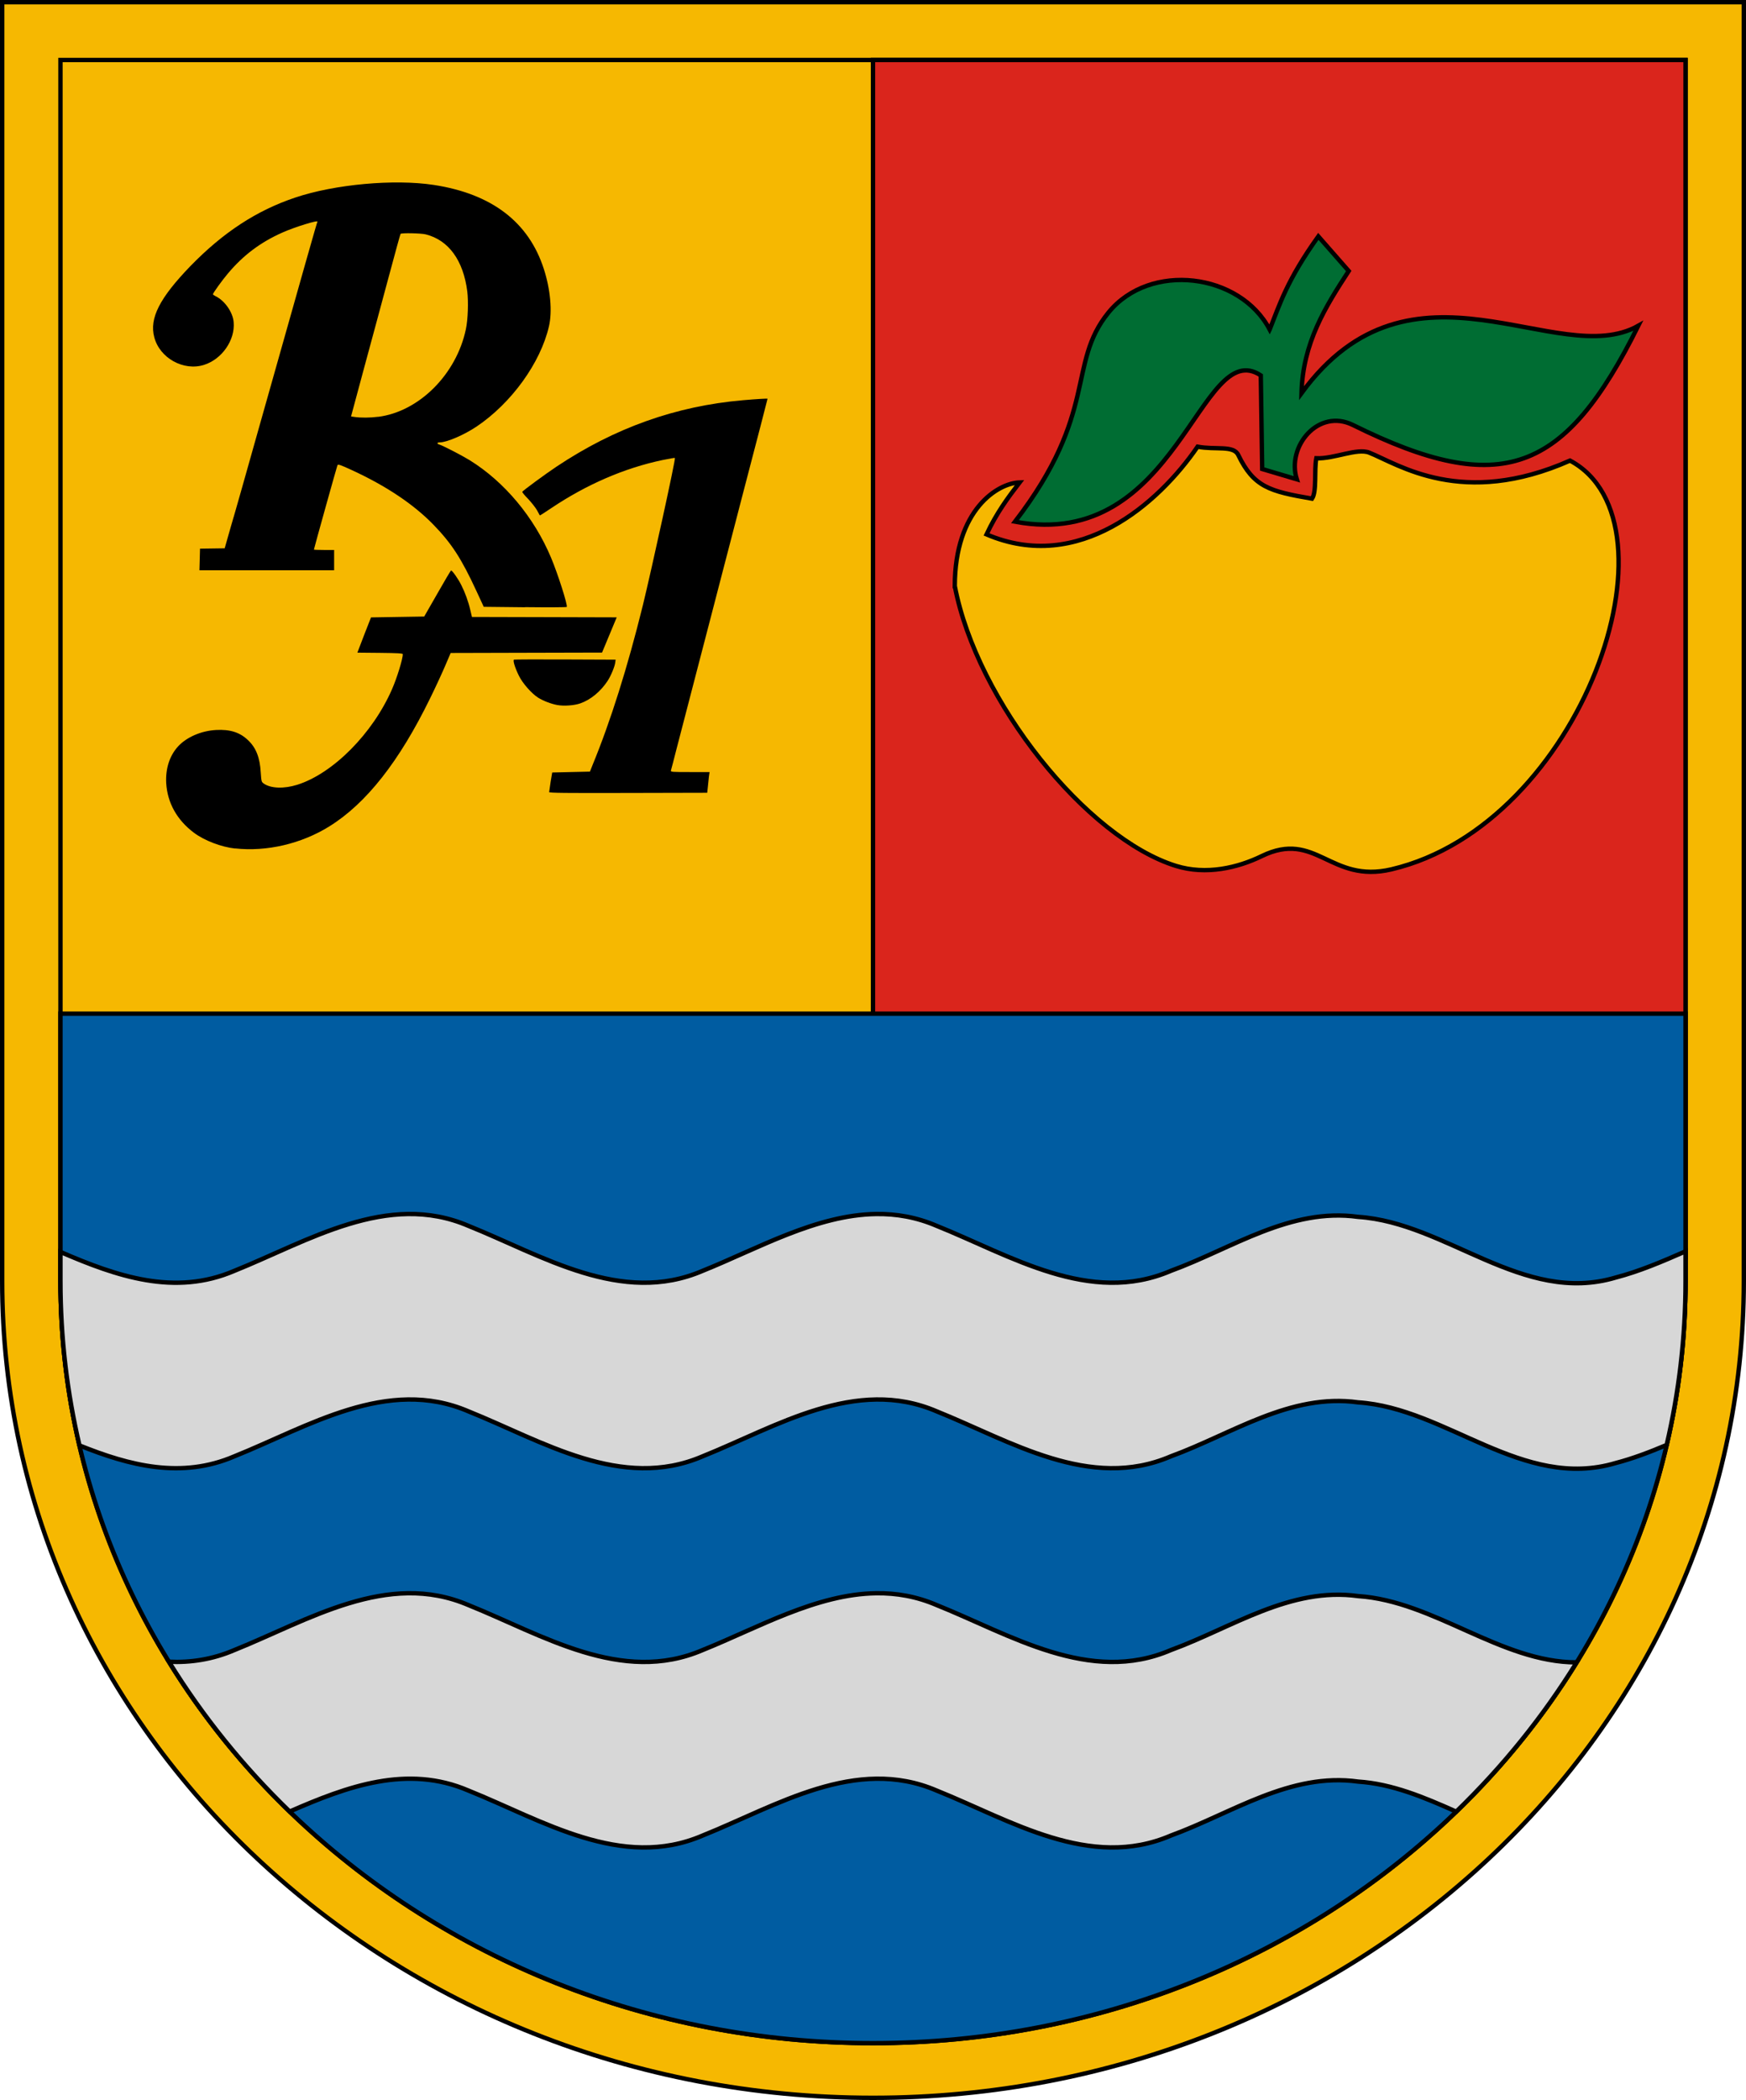 <?xml version="1.0" encoding="UTF-8" standalone="no"?>
<!-- Created with Inkscape (http://www.inkscape.org/) -->

<svg
   xmlns:dc="http://purl.org/dc/elements/1.1/"
   xmlns:cc="http://creativecommons.org/ns#"
   xmlns:rdf="http://www.w3.org/1999/02/22-rdf-syntax-ns#"
   xmlns:svg="http://www.w3.org/2000/svg"
   xmlns="http://www.w3.org/2000/svg"
   xmlns:sodipodi="http://sodipodi.sourceforge.net/DTD/sodipodi-0.dtd"
   xmlns:inkscape="http://www.inkscape.org/namespaces/inkscape"
   sodipodi:docname="HUN Rácalmás Címer.svg"
   viewBox="0 0 598.915 719.896"
   height="719.896"
   width="598.915"
   inkscape:version="0.91 r13725"
   version="1.1"
   id="svg4136">
  <sodipodi:namedview
     borderlayer="false"
     fit-margin-bottom="0"
     fit-margin-right="0"
     fit-margin-left="0"
     fit-margin-top="0"
     inkscape:snap-global="false"
     inkscape:snap-center="true"
     inkscape:snap-object-midpoints="true"
     inkscape:snap-midpoints="true"
     inkscape:snap-bbox-midpoints="true"
     inkscape:snap-bbox-edge-midpoints="true"
     inkscape:bbox-nodes="true"
     inkscape:bbox-paths="true"
     inkscape:snap-bbox="true"
     inkscape:snap-smooth-nodes="true"
     inkscape:object-nodes="true"
     inkscape:snap-intersection-paths="true"
     inkscape:object-paths="true"
     inkscape:current-layer="layer1"
     inkscape:window-maximized="1"
     inkscape:window-y="-8"
     inkscape:window-x="-8"
     inkscape:cy="277.71668"
     inkscape:cx="325.74832"
     inkscape:zoom="0.77901595"
     inkscape:guide-bbox="true"
     showguides="true"
     showborder="true"
     showgrid="false"
     id="namedview4138"
     inkscape:window-height="971"
     inkscape:window-width="1280"
     inkscape:pageshadow="2"
     inkscape:pageopacity="0"
     guidetolerance="10"
     gridtolerance="10"
     objecttolerance="10"
     borderopacity="1"
     bordercolor="#666666"
     pagecolor="#ffffff"
     inkscape:snap-to-guides="true"
     inkscape:snap-nodes="true" />
  <defs
     id="defs4140">
    <clipPath
       clipPathUnits="userSpaceOnUse"
       id="clipPath4282">
      <path
         id="path4284"
         d="m -1482.08,-165.002 a 837.552,853.658 0 0 0 -209.213,27.717 l 209.213,825.941 0,0 209.107,-825.523 a 837.552,853.658 0 0 0 -209.109,-28.135 z"
         style="color:#000000;clip-rule:nonzero;display:inline;overflow:visible;visibility:visible;opacity:1;isolation:auto;mix-blend-mode:normal;color-interpolation:sRGB;color-interpolation-filters:linearRGB;solid-color:#000000;solid-opacity:1;fill:none;fill-opacity:1;fill-rule:nonzero;stroke:#ff00ff;stroke-width:1;stroke-linecap:butt;stroke-linejoin:miter;stroke-miterlimit:4;stroke-dasharray:none;stroke-dashoffset:0;stroke-opacity:1;color-rendering:auto;image-rendering:auto;shape-rendering:auto;text-rendering:auto;enable-background:accumulate"
         inkscape:connector-curvature="0" />
    </clipPath>
    <clipPath
       clipPathUnits="userSpaceOnUse"
       id="clipPath4820">
      <path
         style="color:#000000;clip-rule:nonzero;display:inline;overflow:visible;visibility:visible;opacity:1;isolation:auto;mix-blend-mode:normal;color-interpolation:sRGB;color-interpolation-filters:linearRGB;solid-color:#000000;solid-opacity:1;fill:none;fill-opacity:1;fill-rule:nonzero;stroke:#ff00ff;stroke-width:0.3;stroke-linecap:butt;stroke-linejoin:miter;stroke-miterlimit:4;stroke-dasharray:none;stroke-dashoffset:0;stroke-opacity:1;color-rendering:auto;image-rendering:auto;shape-rendering:auto;text-rendering:auto;enable-background:accumulate"
         d="m -1004.465,815.07 c 0,7.741 -6.276,14.017 -14.017,14.017 -7.742,-8e-5 -14.376,-5.989 -14.376,-13.73 0,-6.235 9.863,-13.587 14.376,-13.587 5.087,0 14.017,7.065 14.017,13.3 z"
         id="path4822"
         inkscape:connector-curvature="0"
         sodipodi:nodetypes="scscs" />
    </clipPath>
    <clipPath
       id="clipPath5483"
       clipPathUnits="userSpaceOnUse">
      <path
         style="fill:none;fill-opacity:1;stroke:#ff00ff;stroke-width:1;stroke-linecap:butt;stroke-linejoin:miter;stroke-miterlimit:4;stroke-dasharray:none;stroke-dashoffset:0;stroke-opacity:1"
         d="m -1767.641,1141.969 c 180.842,-110.709 299.554,-321.756 299.554,-554.46 l 0,-177.784 -599.109,0 0,177.784 c 0,232.704 118.712,443.751 299.554,554.46"
         id="path5485"
         inkscape:connector-curvature="0"
         sodipodi:nodetypes="csccsc"
         inkscape:transform-center-x="-149.77725"
         inkscape:transform-center-y="436.78558" />
    </clipPath>
    <clipPath
       id="clipPath11126"
       clipPathUnits="userSpaceOnUse">
      <path
         style="opacity:1;fill:none;fill-opacity:1;stroke:#000000;stroke-width:1;stroke-linecap:round;stroke-linejoin:miter;stroke-miterlimit:4;stroke-dasharray:none;stroke-dashoffset:0;stroke-opacity:1"
         d="m -1503.817,477.792 -187.864,-7.067 -0.711,-38.117 c 63.937,-5.527 128.274,-9.403 187.035,9.924 l 1.54,35.18"
         id="path11128"
         inkscape:connector-curvature="0"
         sodipodi:nodetypes="ccccc" />
    </clipPath>
  </defs>
  <g
     style="display:inline"
     transform="translate(11883.868,-1837.811)"
     inkscape:label="RASZTER"
     id="layer1"
     inkscape:groupmode="layer" />
  <g
     transform="translate(11883.868,-1837.811)"
     inkscape:label="rajz"
     id="layer2"
     inkscape:groupmode="layer">
    <path
       inkscape:connector-curvature="0"
       id="path4619"
       d="m 47.281,304.446 53.74,-44.548"
       style="fill:none;fill-opacity:1;stroke:#ff00ff;stroke-width:0.5;stroke-linecap:butt;stroke-linejoin:round;stroke-miterlimit:4;stroke-dasharray:none;stroke-dashoffset:0;stroke-opacity:1" />
    <path
       sodipodi:nodetypes="cccccc"
       inkscape:connector-curvature="0"
       id="rect7360"
       d="m -1509.506,690.49 12.201,0 0,3.969 -12.201,0 c -2.392,-1.666 -5.607,-2.015 -8.967,-2.132 3.338,-0.263 6.291,0.183 8.967,-1.838 z"
       style="color:#000000;clip-rule:nonzero;display:inline;overflow:visible;visibility:visible;opacity:1;isolation:auto;mix-blend-mode:normal;color-interpolation:sRGB;color-interpolation-filters:linearRGB;solid-color:#000000;solid-opacity:1;fill:none;fill-opacity:1;fill-rule:nonzero;stroke:#ff00ff;stroke-width:0.3;stroke-linecap:butt;stroke-linejoin:miter;stroke-miterlimit:4;stroke-dasharray:none;stroke-dashoffset:0;stroke-opacity:1;color-rendering:auto;image-rendering:auto;shape-rendering:auto;text-rendering:auto;enable-background:accumulate" />
    <path
       transform="translate(-6354.971,1700.796)"
       inkscape:connector-curvature="0"
       id="path4301"
       d=""
       style="opacity:1;fill:#f6b801;fill-opacity:1;stroke:#000000;stroke-width:2;stroke-linecap:round;stroke-linejoin:miter;stroke-miterlimit:4;stroke-dasharray:none;stroke-dashoffset:0;stroke-opacity:1" />
    <g
       id="g4200">
      <path
         sodipodi:nodetypes="sccccs"
         inkscape:connector-curvature="0"
         id="ellipse4483"
         d="m -11584.41,2556.957 c -164.972,1e-4 -298.708,-125.352 -298.708,-279.982 l 0,-438.415 597.415,0 0,438.415 c 0,154.63 -133.736,279.982 -298.708,279.982 z"
         style="color:#000000;clip-rule:nonzero;display:inline;overflow:visible;visibility:visible;opacity:1;isolation:auto;mix-blend-mode:normal;color-interpolation:sRGB;color-interpolation-filters:linearRGB;solid-color:#000000;solid-opacity:1;fill:#f6b801;fill-opacity:1;fill-rule:nonzero;stroke:#000000;stroke-width:1.5;stroke-linecap:butt;stroke-linejoin:miter;stroke-miterlimit:4;stroke-dasharray:none;stroke-dashoffset:0;stroke-opacity:1;color-rendering:auto;image-rendering:auto;shape-rendering:auto;text-rendering:auto;enable-background:accumulate" />
      <path
         sodipodi:nodetypes="sccccs"
         inkscape:connector-curvature="0"
         id="ellipse4485"
         d="m -11584.411,2538.221 c -153.932,-1e-4 -278.718,-116.964 -278.718,-261.245 l 0,-418.601 557.437,0 0,418.601 c 0,144.282 -124.787,261.245 -278.719,261.245 z"
         style="color:#000000;clip-rule:nonzero;display:inline;overflow:visible;visibility:visible;opacity:1;isolation:auto;mix-blend-mode:normal;color-interpolation:sRGB;color-interpolation-filters:linearRGB;solid-color:#000000;solid-opacity:1;fill:none;fill-opacity:1;fill-rule:nonzero;stroke:#000000;stroke-width:1.5;stroke-linecap:butt;stroke-linejoin:miter;stroke-miterlimit:4;stroke-dasharray:none;stroke-dashoffset:0;stroke-opacity:1;color-rendering:auto;image-rendering:auto;shape-rendering:auto;text-rendering:auto;enable-background:accumulate" />
      <path
         id="rect4504"
         transform="translate(-11613.948,1852.779)"
         d="m 29.537,5.596 0,410.434 278.719,0 0,-410.434 -278.719,0 z"
         style="color:#000000;clip-rule:nonzero;display:inline;overflow:visible;visibility:visible;opacity:1;isolation:auto;mix-blend-mode:normal;color-interpolation:sRGB;color-interpolation-filters:linearRGB;solid-color:#000000;solid-opacity:1;fill:#da251c;fill-opacity:1;fill-rule:nonzero;stroke:#000000;stroke-width:1.5;stroke-linecap:butt;stroke-linejoin:miter;stroke-miterlimit:4;stroke-dasharray:none;stroke-dashoffset:0;stroke-opacity:1;color-rendering:auto;image-rendering:auto;shape-rendering:auto;text-rendering:auto;enable-background:accumulate"
         inkscape:connector-curvature="0" />
      <path
         id="rect4499"
         transform="translate(-11613.948,1852.779)"
         d="m -249.182,332.521 0,91.676 c 0,144.282 124.787,261.244 278.719,261.244 153.932,-10e-5 278.719,-116.962 278.719,-261.244 l 0,-91.676 -557.438,0 z"
         style="color:#000000;clip-rule:nonzero;display:inline;overflow:visible;visibility:visible;opacity:1;isolation:auto;mix-blend-mode:normal;color-interpolation:sRGB;color-interpolation-filters:linearRGB;solid-color:#000000;solid-opacity:1;fill:#005ca1;fill-opacity:1;fill-rule:nonzero;stroke:#000000;stroke-width:1.5;stroke-linecap:butt;stroke-linejoin:miter;stroke-miterlimit:4;stroke-dasharray:none;stroke-dashoffset:0;stroke-opacity:1;color-rendering:auto;image-rendering:auto;shape-rendering:auto;text-rendering:auto;enable-background:accumulate"
         inkscape:connector-curvature="0" />
      <path
         id="path4171"
         transform="translate(-11613.948,1852.779)"
         d="m 30.668,401.205 c -20.584,0.269 -40.621,11.872 -59.564,19.477 -27.849,11.986 -55.053,-5.258 -80.305,-15.398 -27.851,-11.988 -55.059,5.26 -80.314,15.398 -20.469,8.8 -40.438,1.854 -59.666,-6.467 l 0,9.982 c 0,19.344 2.262,38.19 6.518,56.336 17.21,6.947 34.983,11.541 53.148,3.732 25.255,-10.139 52.463,-27.388 80.314,-15.4 25.252,10.14 52.456,27.387 80.305,15.4 25.258,-10.139 52.461,-27.387 80.311,-15.4 25.255,10.138 52.461,27.388 80.312,15.4 20.968,-7.659 40.905,-21.732 64.234,-18.49 30.362,1.993 56.411,30.295 88.328,20.795 5.87,-1.523 11.681,-3.752 17.484,-6.195 4.232,-18.097 6.482,-36.89 6.482,-56.178 l 0,-10.193 c -7.962,3.497 -15.912,6.893 -23.967,8.982 -31.917,9.5 -57.966,-18.802 -88.328,-20.795 -23.329,-3.242 -43.266,10.831 -64.234,18.49 -27.851,11.988 -55.057,-5.262 -80.312,-15.4 -6.963,-2.997 -13.885,-4.166 -20.746,-4.076 z m 0,130 c -20.584,0.269 -40.621,11.872 -59.564,19.477 -27.849,11.986 -55.053,-5.258 -80.305,-15.398 -27.851,-11.988 -55.059,5.26 -80.314,15.398 -7.553,3.247 -15.039,4.335 -22.445,4.018 11.53,18.704 25.469,35.935 41.408,51.34 19.711,-8.626 40.347,-16.215 61.352,-7.174 25.252,10.14 52.456,27.387 80.305,15.4 25.258,-10.139 52.461,-27.387 80.311,-15.4 25.255,10.138 52.461,27.388 80.312,15.4 20.968,-7.659 40.905,-21.732 64.234,-18.49 11.654,0.765 22.672,5.407 33.631,10.299 15.894,-15.356 29.798,-32.528 41.311,-51.164 -26.081,-0.015 -48.93,-21.011 -74.941,-22.719 -23.329,-3.242 -43.266,10.831 -64.234,18.49 -27.851,11.988 -55.057,-5.262 -80.312,-15.4 -6.963,-2.997 -13.885,-4.166 -20.746,-4.076 z"
         style="color:#000000;clip-rule:nonzero;display:inline;overflow:visible;visibility:visible;opacity:1;isolation:auto;mix-blend-mode:normal;color-interpolation:sRGB;color-interpolation-filters:linearRGB;solid-color:#000000;solid-opacity:1;fill:#d7d7d7;fill-opacity:1;fill-rule:evenodd;stroke:#000000;stroke-width:1.5;stroke-linecap:butt;stroke-linejoin:miter;stroke-miterlimit:4;stroke-dasharray:none;stroke-dashoffset:0;stroke-opacity:1;color-rendering:auto;image-rendering:auto;shape-rendering:auto;text-rendering:auto;enable-background:accumulate"
         inkscape:connector-curvature="0" />
      <g
         transform="translate(-620,0)"
         id="g4183">
        <path
           style="color:#000000;clip-rule:nonzero;display:inline;overflow:visible;visibility:visible;opacity:1;isolation:auto;mix-blend-mode:normal;color-interpolation:sRGB;color-interpolation-filters:linearRGB;solid-color:#000000;solid-opacity:1;fill:#f6b801;fill-opacity:1;fill-rule:evenodd;stroke:#000000;stroke-width:1.5;stroke-linecap:butt;stroke-linejoin:miter;stroke-miterlimit:4;stroke-dasharray:none;stroke-dashoffset:0;stroke-opacity:1;color-rendering:auto;image-rendering:auto;shape-rendering:auto;text-rendering:auto;enable-background:accumulate"
           d="m -10936.356,2038.707 c 7.612,39.799 45.356,86.45 75.852,95.94 10.392,3.234 21.268,0.624 29.441,-3.355 18.626,-9.066 23.466,9.481 44.477,4.539 65.453,-15.395 100.972,-118.927 61.269,-140.125 -36.962,16.357 -58.81,1.304 -68.872,-2.723 -4.166,-1.668 -12.097,2.189 -18.153,1.929 -0.791,4.098 0.216,11.388 -1.475,13.842 -14.59,-2.498 -19.985,-3.993 -25.302,-14.977 -1.647,-3.402 -7.725,-1.66 -13.956,-2.837 -13.385,19.526 -40.728,43.587 -72.388,30.067 3.399,-7.278 7.353,-12.615 11.346,-17.813 -7.507,0.246 -22.202,9.304 -22.239,35.513 z"
           id="path4179"
           inkscape:connector-curvature="0"
           sodipodi:nodetypes="cssscsccscccc" />
        <path
           style="color:#000000;clip-rule:nonzero;display:inline;overflow:visible;visibility:visible;opacity:1;isolation:auto;mix-blend-mode:normal;color-interpolation:sRGB;color-interpolation-filters:linearRGB;solid-color:#000000;solid-opacity:1;fill:#006d33;fill-opacity:1;fill-rule:evenodd;stroke:#000000;stroke-width:1.5;stroke-linecap:butt;stroke-linejoin:miter;stroke-miterlimit:4;stroke-dasharray:none;stroke-dashoffset:0;stroke-opacity:1;color-rendering:auto;image-rendering:auto;shape-rendering:auto;text-rendering:auto;enable-background:accumulate"
           d="m -10828.341,1950.774 c 3.354,-8.364 5.852,-16.821 16.687,-31.931 l 10.43,11.874 c -7.981,12.241 -15.762,24.615 -16.206,41.88 37.872,-51.758 87.903,-7.523 115.53,-23.106 -25.102,50.499 -46.937,59.256 -97.88,34.017 -11.801,-5.846 -22.841,7.247 -19.255,18.613 l -11.874,-3.53 -0.481,-32.092 c -20.929,-13.842 -28.277,60.654 -84.321,50.143 28.851,-37.542 17.708,-54.029 32.075,-71.694 14.22,-17.484 45.11,-13.594 55.295,5.825 z"
           id="path4181"
           inkscape:connector-curvature="0"
           sodipodi:nodetypes="cccccsccccsc" />
      </g>
      <path
         inkscape:connector-curvature="0"
         id="path4198"
         d="m -11803.227,2128.692 c -4.746,-0.522 -10.445,-2.697 -14.052,-5.36 -5.862,-4.366 -9.172,-10.275 -9.578,-17.078 -0.258,-4.993 1.161,-9.391 4.099,-12.6 2.952,-3.17 7.908,-5.32 13.016,-5.598 4.735,-0.259 8.081,0.781 10.864,3.41 2.834,2.617 4.175,6.046 4.458,11.247 0.209,2.954 0.223,3.143 1.022,3.703 2.4,1.692 6.921,1.859 11.524,0.411 12.261,-3.875 25.865,-17.583 32.479,-32.751 1.715,-3.89 3.681,-10.347 3.706,-12.004 0,-0.285 -1.86,-0.391 -7.803,-0.452 l -7.789,-0.073 2.313,-6.041 2.362,-6.044 9.126,-0.151 9.124,-0.15 4.505,-7.854 c 2.449,-4.319 4.572,-7.886 4.696,-7.926 0.359,-0.111 2.475,2.866 3.549,5.055 1.258,2.498 2.385,5.554 3.07,8.532 l 0.557,2.34 24.817,0.064 24.839,0.068 -2.516,6.044 -2.516,6.041 -25.97,0.065 -25.954,0.067 -1.907,4.457 c -1.044,2.447 -3.35,7.442 -5.151,11.098 -10.579,21.651 -21.879,36.003 -34.545,43.881 -9.601,5.975 -21.487,8.75 -32.345,7.563 z m 107.723,-19.338 c 0.03,-0.211 0.284,-1.807 0.517,-3.555 l 0.539,-3.172 6.442,-0.153 6.502,-0.149 0.837,-2.114 c 6.249,-15.167 12.044,-33.56 17.333,-54.981 3.093,-12.75 11.296,-50.141 10.976,-50.43 -0.1,-0.065 -1.944,0.245 -4.211,0.714 -13.039,2.725 -26.05,8.34 -38.174,16.47 -2.12,1.433 -3.905,2.565 -3.923,2.517 -0.1,-0.061 -0.455,-0.813 -0.954,-1.699 -0.484,-0.884 -1.861,-2.636 -3.028,-3.892 -1.253,-1.257 -2.172,-2.385 -2.058,-2.508 0.23,-0.446 8.229,-6.303 11.773,-8.651 19.909,-13.271 40.917,-20.745 63.89,-22.74 4.685,-0.406 8.457,-0.633 8.457,-0.505 0,0.109 -3.429,13.392 -8.914,34.318 -1.715,6.563 -4.458,17.236 -6.172,23.716 -1.692,6.48 -5.619,21.706 -8.801,33.835 -3.165,12.133 -6.502,24.98 -7.427,28.55 -0.916,3.573 -1.716,6.735 -1.831,7.025 -0.114,0.491 0.343,0.526 6.535,0.526 l 6.724,0 -0.228,1.588 c -0.104,0.872 -0.252,2.469 -0.368,3.552 l -0.205,1.962 -27.13,0.064 c -21.605,0.059 -27.13,0 -27.101,-0.297 z m 2.848,-29.842 c -2.155,-0.389 -4.9,-1.44 -6.658,-2.554 -2.218,-1.435 -5.266,-4.873 -6.535,-7.447 -1.432,-2.895 -2.171,-5.38 -1.685,-5.571 0.2,-0.062 8.115,-0.106 17.585,-0.059 l 17.246,0.07 -0.115,0.905 c -0.131,1.371 -1.489,4.642 -2.637,6.386 -2.404,3.648 -5.82,6.459 -9.36,7.694 -2.047,0.72 -5.588,0.981 -7.841,0.572 z m -11.135,-33.531 -14.146,-0.151 -2.517,-5.438 c -5.125,-11.075 -8.476,-16.246 -14.651,-22.625 -6.836,-7.066 -16.321,-13.402 -28.234,-18.875 -3.886,-1.781 -4.571,-2.007 -4.78,-1.588 -0.203,0.458 -8.069,28.623 -8.069,28.909 0,0.062 1.545,0.131 3.477,0.131 l 3.456,0 0,3.474 0,3.474 -23.114,0 -23.088,0 0.1,-3.701 0.1,-3.7 4.231,-0.061 4.231,-0.06 2.137,-7.507 c 1.248,-4.128 5.557,-19.403 9.649,-33.941 15.724,-55.667 19.839,-70.251 20.03,-70.503 0.405,-0.709 -7.924,1.863 -12.082,3.738 -7.463,3.326 -13.363,7.738 -18.626,14.01 -2.057,2.425 -5.145,6.744 -5.145,7.124 0,0.113 0.432,0.411 0.925,0.673 3.097,1.475 5.928,5.477 6.19,8.904 0.545,6.124 -4.027,12.718 -10.199,14.636 -7.009,2.187 -15.184,-2.342 -17.036,-9.505 -1.726,-6.458 1.812,-13.395 12.36,-24.333 11.302,-11.609 22.734,-19.099 36.08,-23.556 13.513,-4.526 33.858,-6.376 47.454,-4.302 19.892,3.045 32.579,12.748 37.749,28.841 2.259,7.009 2.943,14.553 1.733,19.681 -2.903,12.504 -12.847,26.252 -24.78,34.288 -4.296,2.884 -10.24,5.439 -12.598,5.439 -1.052,0 -1.181,0.475 -0.162,0.772 1.308,0.411 7.663,3.687 10.397,5.368 11.948,7.423 22.068,19.541 27.897,33.445 2.286,5.437 5.706,16.116 5.372,16.831 -0.1,0.127 -6.499,0.161 -14.287,0.072 z m -50.403,-65.268 c 14.057,-1.76 26.882,-14.576 30.132,-30.048 0.713,-3.339 0.915,-9.403 0.478,-12.972 -1.352,-10.612 -6.384,-17.563 -14.252,-19.537 -1.593,-0.403 -8.244,-0.542 -8.628,-0.181 -0.1,0.09 -1.915,6.736 -4.074,14.765 -2.171,8.032 -5.943,22.08 -8.44,31.218 l -4.475,16.616 1.257,0.181 c 2.119,0.305 5.372,0.288 8.002,-0.066 z"
         style="fill:#000000" />
    </g>
  </g>
</svg>
